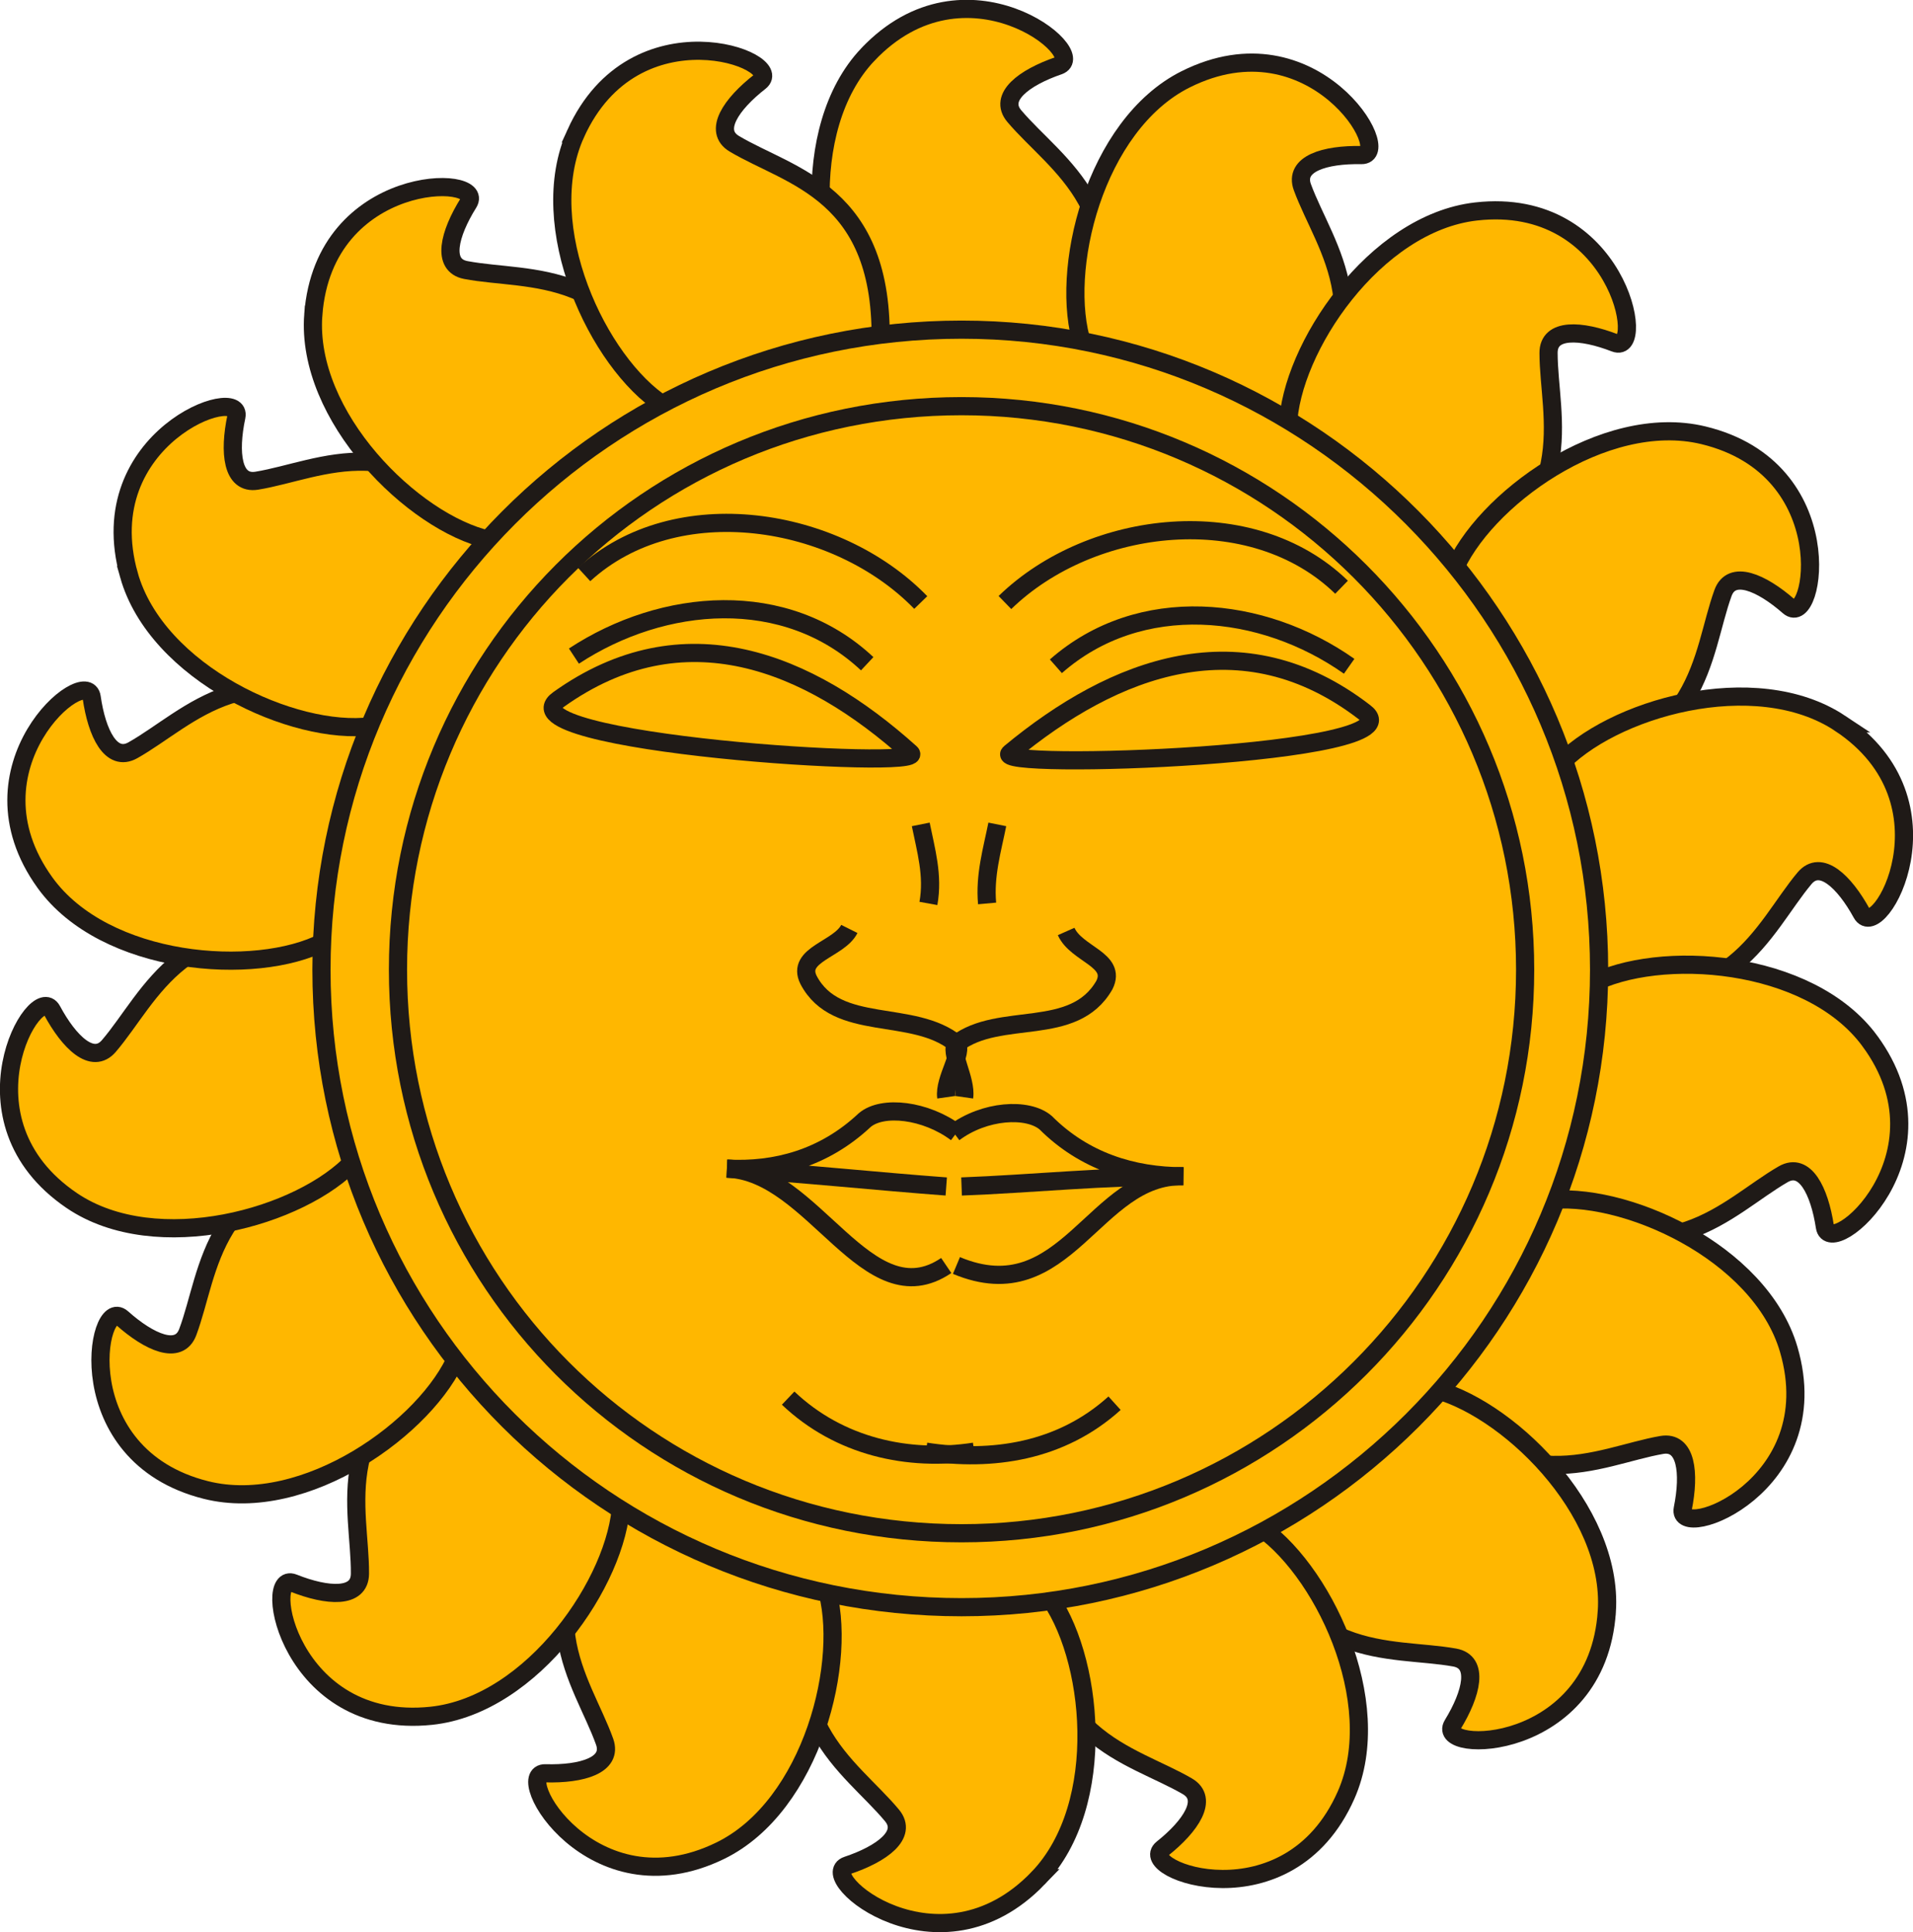 <?xml version="1.0" encoding="UTF-8" standalone="no"?>
<!-- Created with Inkscape (http://www.inkscape.org/) -->

<svg
   xmlns:dc="http://purl.org/dc/elements/1.1/"
   xmlns:cc="http://creativecommons.org/ns#"
   xmlns:rdf="http://www.w3.org/1999/02/22-rdf-syntax-ns#"
   xmlns:svg="http://www.w3.org/2000/svg"
   xmlns="http://www.w3.org/2000/svg"
   xmlns:sodipodi="http://sodipodi.sourceforge.net/DTD/sodipodi-0.dtd"
   xmlns:inkscape="http://www.inkscape.org/namespaces/inkscape"
   width="225.778mm"
   height="228.037mm"
   viewBox="0 0 800 808.006"
   id="svg2"
   version="1.1"
   inkscape:version="0.91 r13725"
   sodipodi:docname="SunSymbol.svg">
  <defs
     id="defs4">
    <clipPath
       id="id0">
      <path
         inkscape:connector-curvature="0"
         d="m 6500000,15909400 801930,0 c 189250,-89820 580580,-490790 580580,-490790 1077790,-1491570 -269440,-1504410 -269440,-1504410 l -1113070,0 -1113070,0 c 0,0 -1347230,12840 -266240,1504410 0,0 388130,400970 577380,490790 l 801930,0 z"
         id="path7" />
    </clipPath>
  </defs>
  <sodipodi:namedview
     id="base"
     pagecolor="#ffffff"
     bordercolor="#666666"
     borderopacity="1.0"
     inkscape:pageopacity="0.0"
     inkscape:pageshadow="2"
     inkscape:zoom="0.82920188"
     inkscape:cx="400.00002"
     inkscape:cy="404.00294"
     inkscape:document-units="px"
     inkscape:current-layer="layer1"
     showgrid="false"
     fit-margin-top="0"
     fit-margin-left="0"
     fit-margin-right="0"
     fit-margin-bottom="0"
     inkscape:window-width="1600"
     inkscape:window-height="837"
     inkscape:window-x="-8"
     inkscape:window-y="-8"
     inkscape:window-maximized="1" />
  <g
     inkscape:label="Layer 1"
     inkscape:groupmode="layer"
     id="layer1"
     transform="translate(-354.007,625.554)">
    <g
       transform="matrix(3.324682e-4,0,0,3.324682e-4,-5047.925,-3769.025)"
       style="fill-rule:evenodd"
       id="g5628">
      <path
         inkscape:connector-curvature="0"
         style="fill:#ffb700;stroke:#1f1a17;stroke-width:22860"
         id="_150953856"
         d="m 17339365,9523788.7 c 123420,-130550 281700,-450 240200,13800 -43440,14930 -76080,39380 -55760,63430 53130,62860 158950,119050 91360,299360 -94250,-5920 -188490,-11840 -282730,-17750 -60270,-76690 -81310,-265480 6930,-358840 z" />
      <path
         inkscape:connector-curvature="0"
         style="fill:#ffb700;stroke:#1f1a17;stroke-width:22860"
         id="_162767224"
         d="m 17739405,9554688.7 c 160710,-80310 264760,96190 220890,95350 -45920,-880 -84970,10890 -74130,40460 28350,77270 108480,166330 -16850,312530.3 -86510,-37890.3 -173000,-75770.3 -259500,-113650.3 -30310,-92710 14680,-277260 129590,-334690 z" />
      <path
         inkscape:connector-curvature="0"
         style="fill:#ffb700;stroke:#1f1a17;stroke-width:22860"
         id="_117774000"
         d="m 18104505,9720988.7 c 178500,-20310 215710,181160 174790,165330 -42830,-16580 -83560,-18910 -83510,12580 130,82300 44850,193450.3 -123020,287790.3 -68270,-65260 -136530,-130510 -204790,-195760.3 3330,-97480 108890,-255410 236530,-269940 z" />
      <path
         inkscape:connector-curvature="0"
         style="fill:#ffb700;stroke:#1f1a17;stroke-width:22860"
         id="_113275456"
         d="m 18390505,10002489 c 174640,42140 140490,244160 107490,215250 -34560,-30260 -72010,-46420 -82770,-16830 -28100,77360 -24220,197100 -214260,228140 -41750,-84710 -83490,-169410 -125220,-254110 36550,-90430 189880,-202580.3 314760,-172450 z" />
      <path
         inkscape:connector-curvature="0"
         style="fill:#ffb700;stroke:#1f1a17;stroke-width:22860"
         id="_115529496"
         d="m 18562605,10364889 c 149590,99480 48220,277530 27140,239060 -22080,-40280 -51720,-68300 -71980,-44190 -52930,63020 -90350,176840 -279510,140810 -10160,-93890 -20320,-187770 -30470,-281650 65350,-72410 247840,-125160 354820,-54030 z" />
      <path
         inkscape:connector-curvature="0"
         style="fill:#ffb700;stroke:#1f1a17;stroke-width:22860"
         id="_162760864"
         d="m 18599905,10764389 c 106400,144760 -49890,277240 -56500,233870 -6920,-45400 -25150,-81890 -52450,-66190 -71340,41040 -145520,135120 -310860,36400 22670,-91680 45320,-183350 67980,-275020 86230,-45600 275740,-32560 351830,70940 z" />
      <path
         inkscape:connector-curvature="0"
         style="fill:#ffb700;stroke:#1f1a17;stroke-width:22860"
         id="_154379128"
         d="m 18497905,11152489 c 50300,172470 -141950,243310 -133280,200300 9070,-45020 4460,-85550 -26560,-80170 -81090,14090 -183050,77020 -304490,-72420 52730,-78350 105460,-156680 158180,-235020 96630,-13260 270180,63980 306150,187310 z" />
      <path
         inkscape:connector-curvature="0"
         style="fill:#ffb700;stroke:#1f1a17;stroke-width:22860"
         id="_154331904"
         d="m 18269105,11481989 c -11910,179260 -216790,179860 -193900,142440 23960,-39190 33530,-78840 2540,-84420 -81000,-14580 -198350,9560 -261180,-172460 76410,-55510 152800,-111010 229200,-166510 95320,20690 231850,152760 223340,280950 z" />
      <path
         inkscape:connector-curvature="0"
         style="fill:#ffb700;stroke:#1f1a17;stroke-width:22860"
         id="_154318296"
         d="m 17941105,11713089 c -72670,164300 -265330,94600 -230990,67300 35940,-28590 58530,-62560 31340,-78430 -71090,-41480 -189600,-59050 -186190,-251580 90810,-25930 181610,-51870 272400,-77800 82450,52130 165390,223020 113440,340510 z" />
      <path
         inkscape:connector-curvature="0"
         style="fill:#ffb700;stroke:#1f1a17;stroke-width:22860"
         id="_154284480"
         d="m 17553705,11817589 c -124610,129410 -281680,-2150 -240060,-16010 43570,-14530 76440,-38690 56340,-62920 -52550,-63350 -157850,-120500 -88610,-300180 94200,6780 188380,13560 282570,20340 59560,77240 78860,266220 -10240,358770 z" />
      <path
         inkscape:connector-curvature="0"
         style="fill:#ffb700;stroke:#1f1a17;stroke-width:22860"
         id="_164151392"
         d="m 17153965,11782989 c -161440,78820 -263870,-98620 -220010,-97370 45910,1300 85070,-10120 74500,-39780 -27640,-77530 -106950,-167330 19720,-312360 86160,38680 172300,77350 258450,116020 29460,92990 -17230,277120 -132660,333490 z" />
      <path
         inkscape:connector-curvature="0"
         style="fill:#ffb700;stroke:#1f1a17;stroke-width:22860"
         id="_116270216"
         d="m 16790365,11613289 c -178680,18670 -214030,-183140 -173260,-166930 42680,16970 83380,19680 83620,-11810 630,-82300 -43070,-193860 125660,-286650 67670,65880 135320,131760 202980,197630 -4220,97450 -111230,254400 -239000,267760 z" />
      <path
         inkscape:connector-curvature="0"
         style="fill:#ffb700;stroke:#1f1a17;stroke-width:22860"
         id="_160501992"
         d="m 16507015,11329289 c -174250,-43750 -138240,-245440 -105500,-216230 34270,30570 71570,47080 82600,17580 28820,-77090 26030,-196870 216350,-226160 40970,85090 81930,170180 122890,255260 -37390,90090 -191740,200820 -316340,169550 z" />
      <path
         inkscape:connector-curvature="0"
         style="fill:#ffb700;stroke:#1f1a17;stroke-width:22860"
         id="_154211048"
         d="m 16338275,10965189 c -148670,-100860 -45670,-277970 -24940,-239300 21710,40480 51090,68770 71560,44850 53510,-62530 91980,-176000 280800,-138240 9300,93980 18590,187950 27880,281920 -66020,71800 -248980,122880 -355300,50770 z" />
      <path
         inkscape:connector-curvature="0"
         style="fill:#ffb700;stroke:#1f1a17;stroke-width:22860"
         id="_62321232"
         d="m 16304625,10565389 c -105060,-145730 52440,-276770 58650,-233340 6500,45470 24400,82120 51840,66670 71710,-40380 146760,-133780 311180,-33540 -23510,91470 -47010,182920 -70510,274380 -86640,44800 -276020,30030 -351160,-74170 z" />
      <path
         inkscape:connector-curvature="0"
         style="fill:#ffb700;stroke:#1f1a17;stroke-width:22860"
         id="_164232344"
         d="m 16410145,10178289 c -48710,-172930 144180,-242000.3 135120,-199070.3 -9480,44940.3 -5250,85510.3 25820,80400.3 81220,-13340 183750,-75320.3 303810,75220 -53450,77860 -106890,155710 -160330,233560 -96750,12370 -269580,-66460 -304420,-190110 z" />
      <path
         inkscape:connector-curvature="0"
         style="fill:#ffb700;stroke:#1f1a17;stroke-width:22860"
         id="_164244648"
         d="m 16642025,9850888.7 c 13560,-179140 218440,-177860 195200,-140650 -24320,38960 -34250,78530 -3320,84390 80870,15330 198440,-7740 259590,174860 -76910,54800.3 -153810,109600.3 -230720,164400.3 -95120,-21570 -230430,-154890.3 -220750,-283000.3 z" />
      <path
         inkscape:connector-curvature="0"
         style="fill:#ffb700;stroke:#1f1a17;stroke-width:22860"
         id="_164242168"
         d="m 16972145,9622888.7 c 74180,-163630 266200,-92160 231600,-65170 -36200,28250 -59110,62010 -32060,78130 70710,42130 189060,60790 183870,253280 -91040,25100 -182070,50200 -273110,75300 -81960,-52890 -163330,-224530 -110300,-341540 z" />
      <g
         transform="translate(7472105.1,-4397411.6)"
         id="g525">
        <path
           inkscape:connector-curvature="0"
           style="fill:#ffb700;stroke:#1f1a17;stroke-width:22860"
           id="_154546232"
           d="m 9985340,15874100 c 442660,0 801920,-359260 801920,-801920 0,-442670 -359260,-805130 -801920,-805130 -445870,0 -805130,362460 -805130,805130 0,442660 359260,801920 805130,801920 z" />
        <path
           inkscape:connector-curvature="0"
           style="fill:#ffb700;stroke:#1f1a17;stroke-width:22860"
           id="_154572728"
           d="m 9985340,15781100 c 391340,0 708900,-317560 708900,-708900 0,-391340 -317560,-708900 -708900,-708900 -394550,0 -708900,317560 -708900,708900 0,391340 314350,708900 708900,708900 z" />
        <path
           inkscape:connector-curvature="0"
           style="fill:none;stroke:#1f1a17;stroke-width:22860"
           id="_154577752"
           d="m 9934020,14610300 c -105860,-109060 -307940,-141140 -423420,-35290" />
        <path
           inkscape:connector-curvature="0"
           style="fill:none;stroke:#1f1a17;stroke-width:22860"
           id="_154588536"
           d="m 9866650,14687300 c -102640,-96230 -256610,-83400 -368880,-9620" />
        <path
           inkscape:connector-curvature="0"
           style="fill:#ffb700;stroke:#1f1a17;stroke-width:22860"
           id="_154602888"
           d="m 9921180,14799600 c -128300,-115470 -285480,-179630 -442660,-67360 -76980,54530 468330,89820 442660,67360 z" />
        <path
           inkscape:connector-curvature="0"
           style="fill:none;stroke:#1f1a17;stroke-width:22860"
           id="_118056312"
           d="m 9934020,14889400 c 6410,32070 16030,64150 9620,99440" />
        <path
           inkscape:connector-curvature="0"
           style="fill:none;stroke:#1f1a17;stroke-width:22860"
           id="_116054408"
           d="m 9844200,15020900 c -12830,25660 -67360,32080 -51320,64160 35280,67360 131510,35280 186040,80190 9630,9620 -16040,44910 -12830,67360" />
        <path
           inkscape:connector-curvature="0"
           style="fill:none;stroke:#1f1a17;stroke-width:22860"
           id="_61518024"
           d="m 9978920,15277500 c -38490,-28870 -93020,-35290 -115470,-16040 -51330,48120 -112270,64150 -173220,60950 99440,6410 189250,16040 275860,22450" />
        <path
           inkscape:connector-curvature="0"
           style="fill:none;stroke:#1f1a17;stroke-width:22860"
           id="_61155712"
           d="m 9690230,15322400 c 109060,3200 176420,189250 275860,121890" />
        <path
           inkscape:connector-curvature="0"
           style="fill:none;stroke:#1f1a17;stroke-width:22860"
           id="_114242840"
           d="m 9767220,15611100 c 64150,60950 150760,80190 234160,67360" />
        <path
           inkscape:connector-curvature="0"
           style="fill:none;stroke:#1f1a17;stroke-width:22860"
           id="_113050728"
           d="m 10039900,14610300 c 109060,-105860 311150,-128310 423420,-19250" />
        <path
           inkscape:connector-curvature="0"
           style="fill:none;stroke:#1f1a17;stroke-width:22860"
           id="_114317568"
           d="m 10104000,14690500 c 105860,-93020 259830,-76980 368890,0" />
        <path
           inkscape:connector-curvature="0"
           style="fill:#ffb700;stroke:#1f1a17;stroke-width:22860"
           id="_115903392"
           d="m 10046300,14799600 c 131520,-109060 291910,-170010 445870,-51320 73780,54530 -474730,73780 -445870,51320 z" />
        <path
           inkscape:connector-curvature="0"
           style="fill:none;stroke:#1f1a17;stroke-width:22860"
           id="_114214472"
           d="m 10030300,14889400 c -6420,32070 -16040,64150 -12830,99440" />
        <path
           inkscape:connector-curvature="0"
           style="fill:none;stroke:#1f1a17;stroke-width:22860"
           id="_151262224"
           d="m 10116900,15024100 c 12830,28870 64160,35290 48120,67360 -38490,67360 -131520,32080 -186050,73780 -9620,9620 12830,44910 9630,67360" />
        <path
           inkscape:connector-curvature="0"
           style="fill:none;stroke:#1f1a17;stroke-width:22860"
           id="_61786088"
           d="m 9975720,15277500 c 38490,-28870 93020,-32080 115470,-12830 48120,48110 109060,67360 173220,67360 -102650,0 -192460,9620 -279070,12830" />
        <path
           inkscape:connector-curvature="0"
           style="fill:none;stroke:#1f1a17;stroke-width:22860"
           id="_115495560"
           d="m 10264400,15332000 c -112270,-3210 -147560,170010 -285490,112270" />
        <path
           inkscape:connector-curvature="0"
           style="fill:none;stroke:#1f1a17;stroke-width:22860"
           id="_118730720"
           d="m 10177800,15617500 c -67360,60950 -153970,73780 -237370,60950" />
      </g>
    </g>
  </g>
</svg>
